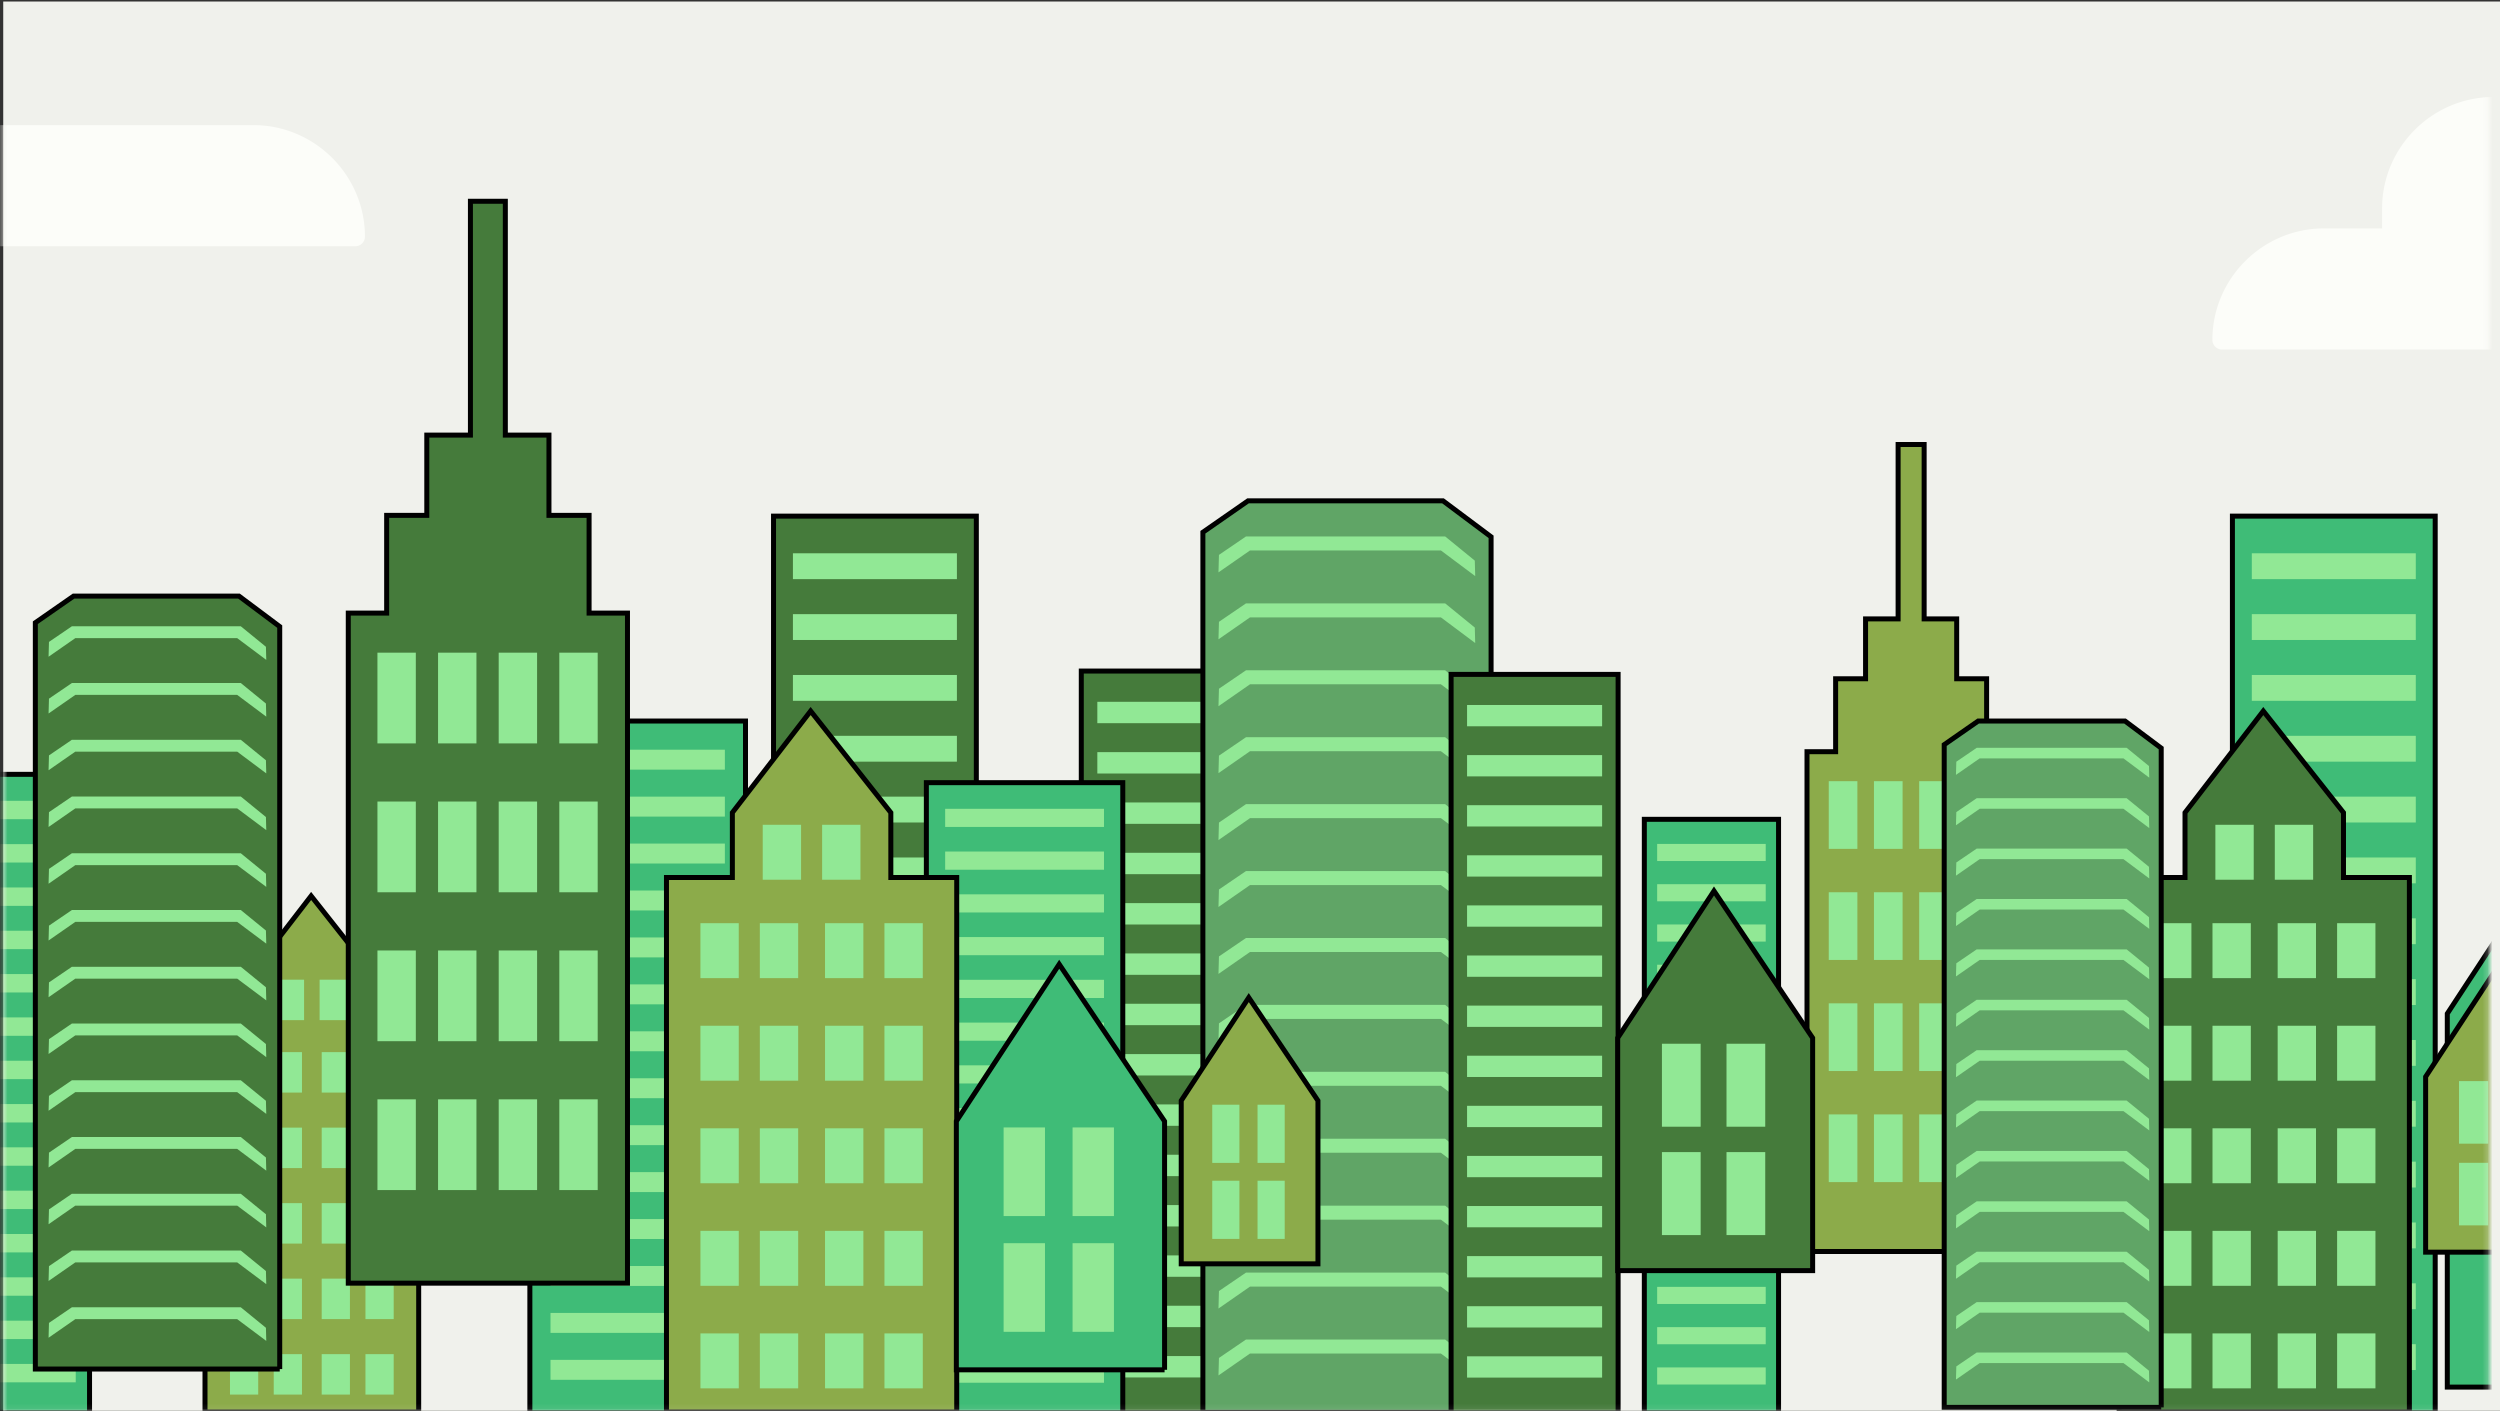 <svg xmlns="http://www.w3.org/2000/svg" width="496" height="280" fill="none"><rect width="100%" height="100%" fill="#333333" stroke="none"/><path fill="#F0F1EC" d="M.641.302h495.36v279.603H.641z"/><mask id="a" width="494" height="280" x="0" y="0" maskUnits="userSpaceOnUse" style="mask-type:alpha"><path fill="#D9D9D9" d="M.641.302H493.8v279.603H.641z"/></mask><g mask="url(#a)"><path fill="#FCFDF9" d="M50.272 24.823H-7.37v-3.95c0-12.165-9.961-22.118-22.135-22.118h-13.507v-1.48c0-12.166-9.96-22.12-22.133-22.12h-46.066c-12.174 0-22.133 9.954-22.133 22.12v1.48h-3.519c-12.174 0-22.133 9.953-22.133 22.119v3.95h-11.535c-12.174 0-22.133 9.954-22.133 22.12a1.914 1.914 0 0 0 1.915 1.914H70.49a1.916 1.916 0 0 0 1.915-1.914c0-12.166-9.96-22.12-22.133-22.12zm631.606 20.491h-57.643v-3.949c0-12.166-9.961-22.119-22.134-22.119h-13.508v-1.48c0-12.166-9.959-22.12-22.133-22.12h-46.066c-12.173 0-22.133 9.954-22.133 22.12v1.48h-3.519c-12.173 0-22.133 9.953-22.133 22.119v3.95h-11.535c-12.173 0-22.133 9.954-22.133 22.12a1.914 1.914 0 0 0 1.916 1.914h261.238a1.919 1.919 0 0 0 1.916-1.914c0-12.166-9.96-22.12-22.133-22.12z"/><path fill="#8CAB4A" stroke="#000" stroke-miterlimit="10" stroke-width=".992" d="M394.145 149.133v-14.462h-5.938v-11.878h-6.457V88.187h-5.165v34.606h-6.457v11.878h-5.939v14.462h-5.681V248.3h41.319v-99.167h-5.682z"/><path fill="#91E895" d="M368.505 154.987h-5.681v13.429h5.681v-13.429zm8.969 0h-5.681v13.429h5.681v-13.429zm8.972 0h-5.68v13.429h5.68v-13.429zm8.973 0h-5.681v13.429h5.681v-13.429zm-26.914 22.037h-5.681v13.429h5.681v-13.429zm8.969 0h-5.681v13.429h5.681v-13.429zm8.972 0h-5.68v13.429h5.68v-13.429zm8.973 0h-5.681v13.429h5.681v-13.429zm-26.914 22.037h-5.681v13.43h5.681v-13.43zm8.969 0h-5.681v13.43h5.681v-13.43zm8.972 0h-5.68v13.43h5.68v-13.43zm8.973 0h-5.681v13.43h5.681v-13.43zm-26.914 22.036h-5.681v13.43h5.681v-13.43zm8.969 0h-5.681v13.43h5.681v-13.43zm8.972 0h-5.68v13.43h5.68v-13.43zm8.973 0h-5.681v13.43h5.681v-13.43z"/><path fill="#457B3B" stroke="#000" stroke-miterlimit="10" stroke-width=".992" d="M247.81 133.137h-33.283V280.32h33.283V133.137z"/><path fill="#91E895" d="M244.624 139.239h-26.913v4.241h26.913v-4.241zm0 9.985h-26.913v4.241h26.913v-4.241zm0 9.985h-26.913v4.241h26.913v-4.241zm0 9.985h-26.913v4.241h26.913v-4.241zm0 9.985h-26.913v4.241h26.913v-4.241zm0 9.984h-26.913v4.241h26.913v-4.241zm0 9.984h-26.913v4.241h26.913v-4.241zm0 9.985h-26.913v4.241h26.913v-4.241zm0 9.985h-26.913v4.241h26.913v-4.241zm0 9.985h-26.913v4.241h26.913v-4.241zm0 9.984h-26.913v4.241h26.913v-4.241zm0 9.985h-26.913v4.241h26.913v-4.241zm0 9.987h-26.913v4.241h26.913v-4.241zm0 9.984h-26.913v4.241h26.913v-4.241z"/><path fill="#3FBC77" stroke="#000" stroke-miterlimit="10" stroke-width=".992" d="M17.766 153.628h-28.649v126.691h28.649V153.628z"/><path fill="#91E895" d="M15.026 158.879H-8.141v3.651h23.167v-3.651zm0 8.596H-8.141v3.651h23.167v-3.651zm0 8.594H-8.141v3.651h23.167v-3.651zm0 8.594H-8.141v3.651h23.167v-3.651zm0 8.595H-8.141v3.651h23.167v-3.651zm0 8.594H-8.141v3.651h23.167v-3.651zm0 8.595H-8.141v3.651h23.167v-3.651zm0 8.595H-8.141v3.65h23.167v-3.65zm0 8.595H-8.141v3.65h23.167v-3.65zm0 8.595H-8.141v3.65h23.167v-3.65zm0 8.593H-8.141v3.651h23.167v-3.651zm0 8.595H-8.141v3.651h23.167v-3.651zm0 8.596H-8.141v3.651h23.167v-3.651zm0 8.595H-8.141v3.65h23.167v-3.65z"/><path fill="#457B3B" stroke="#000" stroke-miterlimit="10" stroke-width=".992" d="M193.702 102.4h-40.233v177.92h40.233V102.4z"/><path fill="#91E895" d="M189.85 109.773h-32.534v5.127h32.534v-5.127zm0 12.073h-32.534v5.127h32.534v-5.127zm0 12.069h-32.534v5.127h32.534v-5.127zm0 12.071h-32.534v5.127h32.534v-5.127zm0 12.069h-32.534v5.127h32.534v-5.127zm0 12.07h-32.534v5.127h32.534v-5.127zm0 12.071h-32.534v5.126h32.534v-5.126zm0 12.07h-32.534v5.126h32.534v-5.126zm0 12.069h-32.534v5.126h32.534v-5.126zm0 12.069h-32.534v5.127h32.534v-5.127zm0 12.07h-32.534v5.127h32.534v-5.127zm0 12.07h-32.534v5.127h32.534v-5.127zm0 12.071h-32.534v5.127h32.534v-5.127zm0 12.07h-32.534v5.127h32.534v-5.127z"/><path fill="#3FBC77" stroke="#000" stroke-miterlimit="10" stroke-width=".992" d="M483.143 102.399H442.91v177.92h40.233v-177.92z"/><path fill="#91E895" d="M479.292 109.773h-32.534v5.127h32.534v-5.127zm0 12.073h-32.534v5.127h32.534v-5.127zm0 12.069h-32.534v5.127h32.534v-5.127zm0 12.071h-32.534v5.126h32.534v-5.126zm0 12.069h-32.534v5.127h32.534v-5.127zm0 12.07h-32.534v5.127h32.534v-5.127zm0 12.071h-32.534v5.126h32.534v-5.126zm0 12.07h-32.534v5.126h32.534v-5.126zm0 12.069h-32.534v5.127h32.534v-5.127zm0 12.069h-32.534v5.127h32.534v-5.127zm0 12.07h-32.534v5.127h32.534v-5.127zm0 12.07h-32.534v5.127h32.534v-5.127zm0 12.072h-32.534v5.127h32.534v-5.127zm0 12.07h-32.534v5.127h32.534v-5.127z"/><path fill="#3FBC77" stroke="#000" stroke-miterlimit="10" stroke-width=".992" d="M222.76 155.281h-38.971V280.32h38.971V155.281z"/><path fill="#91E895" d="M219.032 160.464H187.52v3.603h31.512v-3.603zm0 8.484H187.52v3.603h31.512v-3.603zm0 8.482H187.52v3.603h31.512v-3.603zm0 8.483H187.52v3.603h31.512v-3.603zm0 8.482H187.52v3.603h31.512v-3.603zm0 8.483H187.52v3.603h31.512v-3.603zm0 8.482H187.52v3.603h31.512v-3.603zm0 8.483H187.52v3.603h31.512v-3.603zm0 8.481H187.52v3.603h31.512v-3.603zm0 8.483H187.52v3.603h31.512v-3.603zm0 8.483H187.52v3.603h31.512v-3.603zm0 8.482H187.52v3.603h31.512v-3.603zm0 8.483H187.52v3.603h31.512v-3.603zm0 8.483H187.52v3.603h31.512v-3.603z"/><path fill="#3FBC77" stroke="#000" stroke-miterlimit="10" stroke-width=".992" d="M147.907 143.052h-42.782v137.267h42.782V143.052z"/><path fill="#91E895" d="M143.813 148.741h-34.594v3.956h34.594v-3.956zm0 9.314h-34.594v3.956h34.594v-3.956zm0 9.312h-34.594v3.955h34.594v-3.955zm0 9.312h-34.594v3.955h34.594v-3.955zm0 9.312h-34.594v3.956h34.594v-3.956zm0 9.313h-34.594v3.955h34.594v-3.955zm0 9.311h-34.594v3.955h34.594v-3.955zm0 9.313h-34.594v3.955h34.594v-3.955zm0 9.311h-34.594v3.955h34.594v-3.955zm0 9.312h-34.594v3.955h34.594v-3.955zm0 9.313h-34.594v3.955h34.594v-3.955zm0 9.312h-34.594v3.955h34.594v-3.955zm0 9.312h-34.594v3.956h34.594v-3.956zm0 9.312h-34.594v3.955h34.594V269.8z"/><path fill="#8CAB4A" stroke="#000" stroke-miterlimit="10" stroke-width=".992" d="M176.741 174.097v-12.871l-15.911-20.157-15.531 20.157v12.871h-13.072v106.044h57.587V174.097h-13.073z"/><path fill="#91E895" d="M158.93 163.637h-7.606v10.9h7.606v-10.9zm11.785 0h-7.606v10.9h7.606v-10.9zm-24.145 19.524h-7.605v10.899h7.605v-10.899zm11.786 0h-7.606v10.899h7.606v-10.899zm12.933 0h-7.605v10.899h7.605v-10.899zm11.789 0h-7.605v10.899h7.605v-10.899zm-36.508 20.347h-7.605v10.9h7.605v-10.9zm11.786 0h-7.606v10.9h7.606v-10.9zm12.933 0h-7.605v10.9h7.605v-10.9zm11.789 0h-7.605v10.9h7.605v-10.9zm-36.508 20.348h-7.605v10.9h7.605v-10.9zm11.786 0h-7.606v10.9h7.606v-10.9zm12.933 0h-7.605v10.9h7.605v-10.9zm11.789 0h-7.605v10.9h7.605v-10.9zm-36.508 20.347h-7.605v10.9h7.605v-10.9zm11.786 0h-7.606v10.9h7.606v-10.9zm12.933 0h-7.605v10.9h7.605v-10.9zm11.789 0h-7.605v10.9h7.605v-10.9zm-36.508 20.346h-7.605v10.9h7.605v-10.9zm11.786 0h-7.606v10.9h7.606v-10.9zm12.933 0h-7.605v10.9h7.605v-10.9zm11.789 0h-7.605v10.9h7.605v-10.9z"/><path fill="#8CAB4A" stroke="#000" stroke-miterlimit="10" stroke-width=".992" d="M73.444 202.071v-9.475l-11.714-14.84-11.434 14.84v9.475h-9.624v78.071h42.396v-78.071h-9.624z"/><path fill="#91E895" d="M60.33 194.37h-5.6v8.025h5.6v-8.025zm8.68 0h-5.6v8.025h5.6v-8.025zm-17.778 14.373h-5.6v8.024h5.6v-8.024zm8.68 0h-5.6v8.024h5.6v-8.024zm9.515 0h-5.599v8.024h5.6v-8.024zm8.684 0h-5.6v8.024h5.6v-8.024zm-26.879 14.98h-5.6v8.024h5.6v-8.024zm8.68 0h-5.6v8.024h5.6v-8.024zm9.515 0h-5.599v8.024h5.6v-8.024zm8.684 0h-5.6v8.024h5.6v-8.024zm-26.879 14.98h-5.6v8.025h5.6v-8.025zm8.68 0h-5.6v8.025h5.6v-8.025zm9.515 0h-5.599v8.025h5.6v-8.025zm8.684 0h-5.6v8.025h5.6v-8.025zm-26.879 14.981h-5.6v8.025h5.6v-8.025zm8.68 0h-5.6v8.025h5.6v-8.025zm9.515 0h-5.599v8.025h5.6v-8.025zm8.684 0h-5.6v8.025h5.6v-8.025zm-26.879 14.978h-5.6v8.024h5.6v-8.024zm8.68 0h-5.6v8.024h5.6v-8.024zm9.515 0h-5.599v8.024h5.6v-8.024zm8.684 0h-5.6v8.024h5.6v-8.024z"/><path fill="#457B3B" stroke="#000" stroke-miterlimit="10" stroke-width=".992" d="M464.948 174.097v-12.87l-15.911-20.158-15.53 20.158v12.87h-13.073v106.045h57.587V174.097h-13.073z"/><path fill="#91E895" d="M447.137 163.637h-7.606v10.9h7.606v-10.9zm11.789 0h-7.606v10.9h7.606v-10.9zm-24.149 19.524h-7.605v10.899h7.605v-10.899zm11.786 0h-7.606v10.899h7.606v-10.899zm12.929 0h-7.605v10.899h7.605v-10.899zm11.793 0h-7.605v10.899h7.605v-10.899zm-36.508 20.347h-7.605v10.9h7.605v-10.9zm11.786 0h-7.606v10.9h7.606v-10.9zm12.929 0h-7.605v10.9h7.605v-10.9zm11.793 0h-7.605v10.9h7.605v-10.9zm-36.508 20.348h-7.605v10.899h7.605v-10.899zm11.786 0h-7.606v10.899h7.606v-10.899zm12.929 0h-7.605v10.899h7.605v-10.899zm11.793 0h-7.605v10.899h7.605v-10.899zm-36.508 20.347h-7.605v10.9h7.605v-10.9zm11.786 0h-7.606v10.9h7.606v-10.9zm12.929 0h-7.605v10.9h7.605v-10.9zm11.793 0h-7.605v10.9h7.605v-10.9zm-36.508 20.346h-7.605v10.9h7.605v-10.9zm11.786 0h-7.606v10.9h7.606v-10.9zm12.929 0h-7.605v10.9h7.605v-10.9zm11.793 0h-7.605v10.9h7.605v-10.9z"/><path fill="#3FBC77" stroke="#000" stroke-miterlimit="10" stroke-width=".992" d="M231.052 271.769h-41.314V222.46l20.408-31.153 20.906 31.153v49.309z"/><path fill="#91E895" d="M207.325 223.685h-8.208v17.582h8.208v-17.582zm13.679 0h-8.207v17.582h8.207v-17.582zm-13.679 22.966h-8.208v17.582h8.208v-17.582zm13.679 0h-8.207v17.582h8.207v-17.582z"/><path fill="#3FBC77" stroke="#000" stroke-miterlimit="10" stroke-width=".992" d="M547.627 275.203h-62.084v-74.098l30.667-46.815 31.417 46.815v74.098z"/><path fill="#8CAB4A" stroke="#000" stroke-miterlimit="10" stroke-width=".992" d="M510.408 248.432h-29.162v-34.805l14.405-21.99 14.757 21.99v34.805z"/><path fill="#91E895" d="M493.66 214.491h-5.793v12.411h5.793v-12.411zm0 16.211h-5.793v12.41h5.793v-12.41z"/><path fill="#60A566" stroke="#000" stroke-miterlimit="10" stroke-width=".992" d="M295.831 280.215h-57.179V105.597l8.953-6.226h38.692l9.534 7.132v173.712z"/><path fill="#91E895" d="m292.68 114.299-6.805-5.091h-37.874l-6.255 4.35.094-3.468 5.368-3.661h39.51l5.884 4.8.078 3.07zm0 13.28-6.805-5.092h-37.874l-6.255 4.351.094-3.471 5.368-3.658h39.51l5.884 4.799.078 3.071zm0 13.276-6.805-5.092h-37.874l-6.255 4.351.094-3.471 5.368-3.658h39.51l5.884 4.799.078 3.071zm0 13.276-6.805-5.089h-37.874l-6.255 4.35.094-3.47 5.368-3.659h39.51l5.884 4.799.078 3.069zm0 13.277-6.805-5.089h-37.874l-6.255 4.35.094-3.471 5.368-3.658h39.51l5.884 4.799.078 3.069zm0 13.278-6.805-5.09h-37.874l-6.255 4.35.094-3.47 5.368-3.659h39.51l5.884 4.8.078 3.069zm0 13.278-6.805-5.09h-37.874l-6.255 4.349.094-3.469 5.368-3.658h39.51l5.884 4.798.078 3.07zm0 13.278-6.805-5.091h-37.874l-6.255 4.35.094-3.468 5.368-3.661h39.51l5.884 4.8.078 3.07zm0 13.276-6.805-5.091h-37.874l-6.255 4.35.094-3.469 5.368-3.66h39.51l5.884 4.799.078 3.071zm0 13.277-6.805-5.091h-37.874l-6.255 4.35.094-3.468 5.368-3.661h39.51l5.884 4.8.078 3.07zm0 13.279-6.805-5.091h-37.874l-6.255 4.35.094-3.47 5.368-3.659h39.51l5.884 4.8.078 3.07zm0 13.278-6.805-5.091h-37.874l-6.255 4.35.094-3.47 5.368-3.659h39.51l5.884 4.799.078 3.071zm0 13.275-6.805-5.089h-37.874l-6.255 4.35.094-3.471 5.368-3.658h39.51l5.884 4.799.078 3.069z"/><path fill="#60A566" stroke="#000" stroke-miterlimit="10" stroke-width=".992" d="M428.784 279.223H385.73V147.741l6.742-4.688h29.134l7.178 5.37v130.8z"/><path fill="#91E895" d="m426.414 154.294-5.124-3.834h-28.518l-4.71 3.276.071-2.612 4.042-2.756h29.75l4.431 3.614.058 2.312zm0 9.998-5.124-3.833h-28.518l-4.71 3.275.071-2.613 4.042-2.754h29.75l4.431 3.613.058 2.312zm0 9.996-5.124-3.833h-28.518l-4.71 3.275.071-2.613 4.042-2.754h29.75l4.431 3.613.058 2.312zm0 9.998-5.124-3.833h-28.518l-4.71 3.276.071-2.613 4.042-2.755h29.75l4.431 3.614.058 2.311zm0 9.996-5.124-3.832h-28.518l-4.71 3.275.071-2.613 4.042-2.755h29.75l4.431 3.614.058 2.311zm0 9.998-5.124-3.832h-28.518l-4.71 3.276.071-2.613 4.042-2.755h29.75l4.431 3.614.058 2.31zm0 9.998-5.124-3.832h-28.518l-4.71 3.274.071-2.612 4.042-2.755h29.75l4.431 3.613.058 2.312zm0 9.998-5.124-3.833h-28.518l-4.71 3.275.071-2.612 4.042-2.756h29.75l4.431 3.614.058 2.312zm0 9.997-5.124-3.834h-28.518l-4.71 3.276.071-2.612 4.042-2.756h29.75l4.431 3.614.058 2.312zm0 9.997-5.124-3.833h-28.518l-4.71 3.275.071-2.611 4.042-2.756h29.75l4.431 3.613.058 2.312zm0 9.999-5.124-3.834h-28.518l-4.71 3.276.071-2.613 4.042-2.755h29.75l4.431 3.614.058 2.312zm0 9.998-5.124-3.834h-28.518l-4.71 3.276.071-2.613 4.042-2.755h29.75l4.431 3.614.058 2.312zm0 9.997-5.124-3.833h-28.518l-4.71 3.276.071-2.613 4.042-2.755h29.75l4.431 3.614.058 2.311z"/><path fill="#457B3B" stroke="#000" stroke-miterlimit="10" stroke-width=".992" d="M55.5 271.622H7.011V123.544l7.592-5.279h32.81l8.085 6.048v147.309z"/><path fill="#91E895" d="m52.829 130.925-5.77-4.318H14.94l-5.304 3.689.08-2.941 4.551-3.104h33.505l4.99 4.07.066 2.604zm0 11.26-5.77-4.317H14.94l-5.304 3.689.08-2.943 4.551-3.103h33.505l4.99 4.07.066 2.604zm0 11.259-5.77-4.318H14.94l-5.304 3.689.08-2.943 4.551-3.102h33.505l4.99 4.07.066 2.604zm0 11.258-5.77-4.316H14.94l-5.304 3.689.08-2.943 4.551-3.102h33.505l4.99 4.07.066 2.602zm0 11.259-5.77-4.317H14.94l-5.304 3.689.08-2.942 4.551-3.103h33.505l4.99 4.07.066 2.603zm0 11.259-5.77-4.316H14.94l-5.304 3.689.08-2.943 4.551-3.103h33.505l4.99 4.07.066 2.603zm0 11.259-5.77-4.316H14.94l-5.304 3.688.08-2.942 4.551-3.102h33.505l4.99 4.069.066 2.603zm0 11.261-5.77-4.318H14.94l-5.304 3.689.08-2.941 4.551-3.104h33.505l4.99 4.07.066 2.604zm0 11.259-5.77-4.317H14.94l-5.304 3.689.08-2.942 4.551-3.104h33.505l4.99 4.07.066 2.604zm0 11.259-5.77-4.317H14.94l-5.304 3.689.08-2.942 4.551-3.104h33.505l4.99 4.07.066 2.604zm0 11.26-5.77-4.318H14.94l-5.304 3.689.08-2.942 4.551-3.103h33.505l4.99 4.07.066 2.604zm0 11.259-5.77-4.318H14.94l-5.304 3.689.08-2.942 4.551-3.103h33.505l4.99 4.07.066 2.604zm0 11.259-5.77-4.316H14.94l-5.304 3.689.08-2.943 4.551-3.103h33.505l4.99 4.07.066 2.603z"/><path fill="#457B3B" stroke="#000" stroke-miterlimit="10" stroke-width=".992" d="M321.032 133.798h-33.134V280.32h33.134V133.798z"/><path fill="#91E895" d="M317.859 139.871h-26.793v4.222h26.793v-4.222zm0 9.942h-26.793v4.222h26.793v-4.222zm0 9.939h-26.793v4.222h26.793v-4.222zm0 9.941h-26.793v4.222h26.793v-4.222zm0 9.939h-26.793v4.222h26.793v-4.222zm0 9.94h-26.793v4.222h26.793v-4.222zm0 9.94h-26.793v4.222h26.793v-4.222zm0 9.94h-26.793v4.222h26.793v-4.222zm0 9.94h-26.793v4.222h26.793v-4.222zm0 9.939h-26.793v4.222h26.793v-4.222zm0 9.941h-26.793v4.222h26.793v-4.222zm0 9.938h-26.793v4.222h26.793v-4.222zm0 9.942h-26.793v4.222h26.793v-4.222zm0 9.941h-26.793v4.221h26.793v-4.221z"/><path fill="#3FBC77" stroke="#000" stroke-miterlimit="10" stroke-width=".992" d="M352.865 162.552h-26.631V280.32h26.631V162.552z"/><path fill="#91E895" d="M350.316 167.435h-21.535v3.393h21.535v-3.393zm0 7.99h-21.535v3.393h21.535v-3.393zm0 7.99h-21.535v3.393h21.535v-3.393zm0 7.989h-21.535v3.393h21.535v-3.393zm0 7.988h-21.535v3.394h21.535v-3.394zm0 7.989h-21.535v3.393h21.535v-3.393zm0 7.99h-21.535v3.393h21.535v-3.393zm0 7.989h-21.535v3.394h21.535v-3.394zm0 7.989h-21.535v3.393h21.535v-3.393zm0 7.989h-21.535v3.393h21.535v-3.393zm0 7.989h-21.535v3.394h21.535v-3.394zm0 7.989h-21.535v3.394h21.535v-3.394zm0 7.99h-21.535v3.394h21.535v-3.394zm0 7.99h-21.535v3.393h21.535v-3.393z"/><path fill="#457B3B" stroke="#000" stroke-miterlimit="10" stroke-width=".992" d="M116.873 121.637v-19.389h-7.961V86.324h-8.655V39.932h-6.925v46.392h-8.656v15.924h-7.963v19.389h-7.615v132.942h55.393V121.637h-7.618z"/><path fill="#91E895" d="M82.499 129.485h-7.616v18.003h7.616v-18.003zm12.027 0H86.91v18.003h7.616v-18.003zm12.031 0h-7.616v18.003h7.616v-18.003zm12.024 0h-7.616v18.003h7.616v-18.003zm-36.082 29.541h-7.616v18.004h7.616v-18.004zm12.027 0H86.91v18.004h7.616v-18.004zm12.031 0h-7.616v18.004h7.616v-18.004zm12.024 0h-7.616v18.004h7.616v-18.004zm-36.082 29.545h-7.616v18.003h7.616v-18.003zm12.027 0H86.91v18.003h7.616v-18.003zm12.031 0h-7.616v18.003h7.616v-18.003zm12.024 0h-7.616v18.003h7.616v-18.003zm-36.082 29.541h-7.616v18.003h7.616v-18.003zm12.027 0H86.91v18.003h7.616v-18.003zm12.031 0h-7.616v18.003h7.616v-18.003zm12.024 0h-7.616v18.003h7.616v-18.003z"/><path fill="#457B3B" stroke="#000" stroke-miterlimit="10" stroke-width=".992" d="M359.628 252.094h-38.679v-46.163l19.106-29.167 19.573 29.167v46.163z"/><path fill="#91E895" d="M337.411 207.078h-7.684v16.461h7.684v-16.461zm12.812 0h-7.684v16.461h7.684v-16.461zm-12.812 21.5h-7.684v16.461h7.684v-16.461zm12.812 0h-7.684v16.461h7.684v-16.461z"/><path fill="#8CAB4A" stroke="#000" stroke-miterlimit="10" stroke-width=".992" d="M261.481 250.746h-27.126v-32.374l13.399-20.454 13.727 20.454v32.374z"/><path fill="#91E895" d="M245.9 219.176h-5.388v11.544h5.388v-11.544zm8.985 0h-5.389v11.544h5.389v-11.544zm-8.985 15.079h-5.388v11.544h5.388v-11.544zm8.985 0h-5.389v11.544h5.389v-11.544z"/></g></svg>